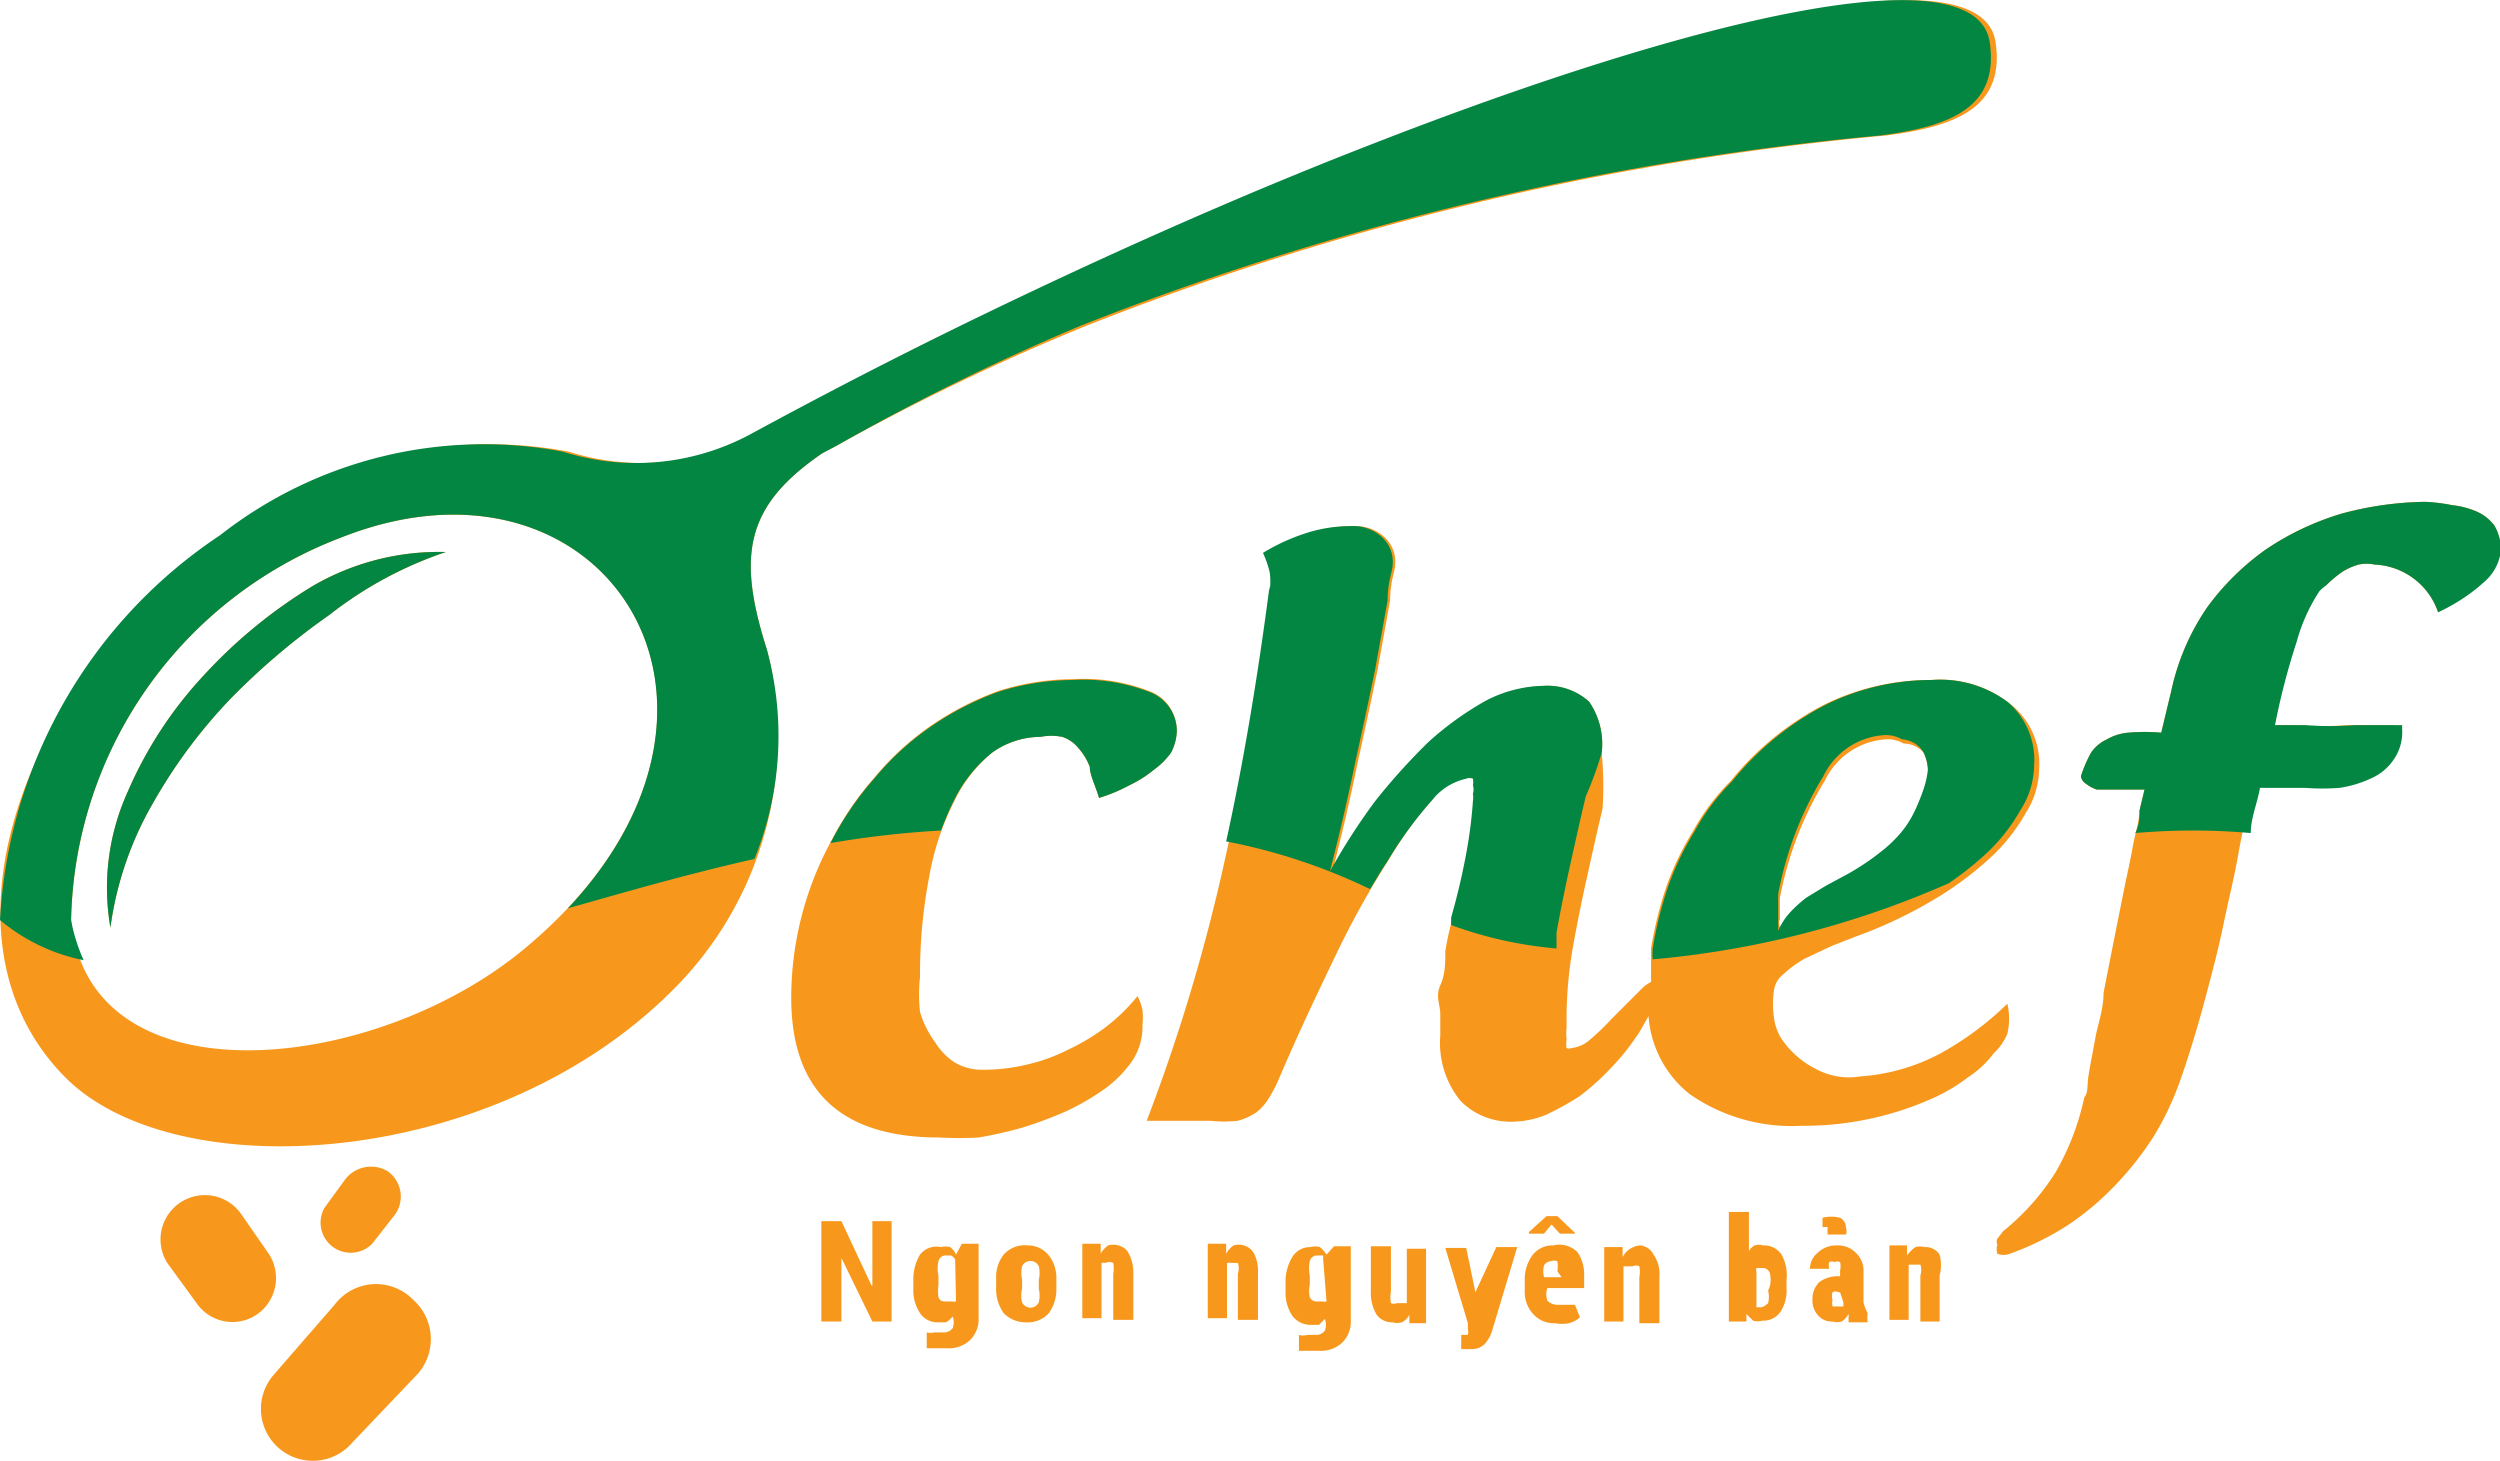 <svg xmlns="http://www.w3.org/2000/svg" viewBox="0 0 29.89 17.47"><defs><style>.cls-1{fill:#f7981d;}.cls-2{fill:none;}.cls-3{fill:#048643;}</style></defs><title>Asset 7aaaa</title><g id="Layer_2" data-name="Layer 2"><g id="Layer_1-2" data-name="Layer 1"><path class="cls-1" d="M13.66,12.25a.88.88,0,0,0,0-.17.58.58,0,0,0-.06-.17,2.22,2.22,0,0,1-.38.37,2.56,2.56,0,0,1-.45.27,2.13,2.13,0,0,1-.5.18,2.24,2.24,0,0,1-.52.06.64.64,0,0,1-.34-.09.76.76,0,0,1-.23-.24A1.17,1.17,0,0,1,11,12.1a1.87,1.87,0,0,1,0-.42,6.13,6.13,0,0,1,.11-1.2,3.16,3.16,0,0,1,.3-.9A1.69,1.69,0,0,1,11.86,9a1,1,0,0,1,.58-.19.68.68,0,0,1,.26,0,.41.41,0,0,1,.19.13.82.82,0,0,1,.14.23c0,.1.07.23.11.37a1.94,1.94,0,0,0,.36-.15,1.41,1.41,0,0,0,.3-.19A.88.88,0,0,0,14,9a.59.59,0,0,0,.07-.26.5.5,0,0,0-.31-.47,2.18,2.18,0,0,0-.93-.15,3,3,0,0,0-.89.14,3.56,3.56,0,0,0-.8.41,3.32,3.32,0,0,0-.68.62,3.7,3.7,0,0,0-.53.78,3.93,3.93,0,0,0-.47,1.86c0,1.11.59,1.67,1.77,1.67a4.26,4.26,0,0,0,.47,0,5,5,0,0,0,.53-.12,4.81,4.81,0,0,0,.53-.2,2.93,2.93,0,0,0,.46-.27,1.42,1.42,0,0,0,.32-.33A.75.75,0,0,0,13.66,12.25Z"></path><path class="cls-1" d="M24,12.36A.8.8,0,0,0,24,12a3.68,3.68,0,0,1-.81.6,2.39,2.39,0,0,1-.95.27.83.83,0,0,1-.53-.09,1.08,1.08,0,0,1-.41-.36.62.62,0,0,1-.09-.25,1.12,1.12,0,0,1,0-.33.29.29,0,0,1,.11-.19,1.34,1.34,0,0,1,.26-.19l.32-.15.28-.11a5.34,5.34,0,0,0,.9-.42,4,4,0,0,0,.7-.51,2.17,2.17,0,0,0,.44-.55,1,1,0,0,0,.16-.53A.91.91,0,0,0,24,8.39a1.35,1.35,0,0,0-.92-.26,2.86,2.86,0,0,0-1.28.3,3.51,3.51,0,0,0-1.11.91,2.62,2.62,0,0,0-.45.6,3.43,3.43,0,0,0-.32.67,4.58,4.58,0,0,0-.18.73c0,.13,0,.26,0,.4a.46.46,0,0,0-.1.07l-.37.37a2.94,2.94,0,0,1-.26.25.39.39,0,0,1-.22.1.07.07,0,0,1-.06,0,.3.3,0,0,1,0-.1.68.68,0,0,1,0-.14c0-.05,0-.1,0-.15a5,5,0,0,1,.08-.84c.05-.28.11-.57.17-.84s.12-.54.18-.79A4.17,4.17,0,0,0,19.15,9,.89.89,0,0,0,19,8.39a.74.74,0,0,0-.52-.19,1.54,1.54,0,0,0-.69.18,3.75,3.75,0,0,0-.68.49,7.45,7.45,0,0,0-.64.71,7.48,7.48,0,0,0-.54.84q.17-.66.3-1.29c.09-.41.17-.78.24-1.12l.15-.83c0-.22.06-.36.06-.42a.06.06,0,0,0,0,0v0a.4.4,0,0,0-.14-.35.51.51,0,0,0-.35-.12,1.77,1.77,0,0,0-.5.07,2.42,2.42,0,0,0-.56.25,1.27,1.27,0,0,1,.08.23.73.73,0,0,1,0,.22V7a.07.07,0,0,0,0,0q-.21,1.7-.57,3.3a21.86,21.86,0,0,1-.93,3.1l.43,0,.33,0a1.55,1.55,0,0,0,.33,0,.74.74,0,0,0,.22-.1.61.61,0,0,0,.15-.17,1.61,1.61,0,0,0,.12-.23c.23-.54.45-1,.68-1.48a10.56,10.56,0,0,1,.64-1.15,4.76,4.76,0,0,1,.54-.74.72.72,0,0,1,.41-.26.11.11,0,0,1,.08,0,.2.2,0,0,1,0,.08.17.17,0,0,1,0,.1.28.28,0,0,1,0,.09,5.43,5.43,0,0,1-.07.57,8.26,8.26,0,0,1-.19.82,3.93,3.93,0,0,0-.1.44c0,.15,0,.28-.06.41s0,.24,0,.34,0,.19,0,.26a1.1,1.1,0,0,0,.24.78.84.84,0,0,0,.65.25,1.07,1.07,0,0,0,.37-.08,3.24,3.24,0,0,0,.4-.22,2.83,2.83,0,0,0,.37-.33,2.72,2.72,0,0,0,.31-.38c.06-.08.1-.17.15-.25a1.31,1.31,0,0,0,.49.93,2.14,2.14,0,0,0,1.34.38,3.78,3.78,0,0,0,1.57-.33,2.12,2.12,0,0,0,.42-.25,1.24,1.24,0,0,0,.31-.29A.67.67,0,0,0,24,12.36ZM21.28,11c0-.06,0-.1,0-.14l0-.12a4.15,4.15,0,0,1,.54-1.41.87.87,0,0,1,.72-.49.38.38,0,0,1,.22.05A.32.32,0,0,1,23,9a.53.53,0,0,1,.05.2,1.13,1.13,0,0,1,0,.25,2.6,2.6,0,0,1-.1.25.92.92,0,0,1-.16.26,1.57,1.57,0,0,1-.26.25,2.92,2.92,0,0,1-.39.26l-.26.14-.23.14a1.54,1.54,0,0,0-.19.17.76.76,0,0,0-.15.23C21.26,11.06,21.27,11,21.28,11Z"></path><path class="cls-1" d="M29.7,6.91a.58.58,0,0,0,.19-.36.54.54,0,0,0-.07-.27.53.53,0,0,0-.2-.16,1,1,0,0,0-.3-.08A2.17,2.17,0,0,0,29,6a4,4,0,0,0-1,.14,3.31,3.31,0,0,0-.91.43,3.05,3.05,0,0,0-.7.69,2.8,2.8,0,0,0-.43,1l-.06.25-.06.25a2.3,2.3,0,0,0-.4,0,.61.61,0,0,0-.25.08A.46.46,0,0,0,25,9a1.55,1.55,0,0,0-.12.28v0s0,0,0,0a.12.12,0,0,0,.06.09.4.4,0,0,0,.13.07l.18,0h.39l-.06.25c0,.12-.05.26-.08.43s-.07.34-.11.54l-.12.6-.12.61c0,.2-.07.38-.1.55s-.06.31-.08.44,0,.2-.05.26a3.09,3.09,0,0,1-.34.89,2.85,2.85,0,0,1-.63.71l-.07.09a.08.08,0,0,0,0,.07.2.2,0,0,0,0,.11.21.21,0,0,0,.15,0h0l0,0a3.4,3.4,0,0,0,.69-.34,3.35,3.35,0,0,0,.58-.49,3.74,3.74,0,0,0,.46-.59,3.6,3.6,0,0,0,.32-.69c.11-.32.2-.62.28-.92s.16-.6.22-.89.13-.57.18-.85.11-.55.17-.82h.54a2.83,2.83,0,0,0,.41,0,1.34,1.34,0,0,0,.37-.11.63.63,0,0,0,.28-.23.57.57,0,0,0,.1-.36V8.67l-.57,0a3.86,3.86,0,0,1-.58,0h-.37a8.34,8.34,0,0,1,.26-1,2.12,2.12,0,0,1,.27-.6A.52.52,0,0,1,27.81,7,1.41,1.41,0,0,1,28,6.84a.72.72,0,0,1,.2-.09.46.46,0,0,1,.19,0,.84.84,0,0,1,.76.57A2.17,2.17,0,0,0,29.7,6.91Z"></path><polygon class="cls-1" points="10.43 15.37 10.42 15.37 10.06 14.6 9.82 14.6 9.82 15.8 10.06 15.8 10.06 15.04 10.06 15.04 10.43 15.8 10.66 15.8 10.66 14.6 10.43 14.6 10.43 15.37"></polygon><path class="cls-1" d="M11.43,15a.22.22,0,0,0-.07-.09.23.23,0,0,0-.11,0A.25.25,0,0,0,11,15a.57.57,0,0,0-.08.31v.11a.49.49,0,0,0,.08.28.25.25,0,0,0,.22.11l.09,0a.27.27,0,0,0,.08-.07v0a.2.2,0,0,1,0,.14.13.13,0,0,1-.11.05l-.11,0a.18.18,0,0,1-.09,0l0,.19.12,0h.12a.37.37,0,0,0,.28-.1.35.35,0,0,0,.1-.27v-.88h-.2Zm0,.56a.12.12,0,0,1-.05,0h-.06c-.05,0-.08,0-.1-.05a.61.61,0,0,1,0-.15v-.11a.4.4,0,0,1,0-.17.09.09,0,0,1,.09-.07l.06,0a.12.12,0,0,1,.05.05Z"></path><path class="cls-1" d="M12.29,14.89A.34.34,0,0,0,12,15a.44.44,0,0,0-.09.29v.11a.49.49,0,0,0,.09.3.37.37,0,0,0,.27.11.34.34,0,0,0,.27-.11.49.49,0,0,0,.09-.3V15.3a.44.44,0,0,0-.09-.29A.32.32,0,0,0,12.29,14.89Zm.13.52a.35.35,0,0,1,0,.16.11.11,0,0,1-.2,0,.32.32,0,0,1,0-.16V15.3a.38.38,0,0,1,0-.16.11.11,0,0,1,.2,0,.35.35,0,0,1,0,.16Z"></path><path class="cls-1" d="M13.37,14.89a.21.21,0,0,0-.12,0,.28.28,0,0,0-.09.1v-.12h-.22v.89h.23v-.66a.1.1,0,0,1,.05,0l0,0a.1.1,0,0,1,.09,0,.35.35,0,0,1,0,.13v.55h.24v-.55a.48.48,0,0,0-.07-.27A.2.2,0,0,0,13.37,14.89Z"></path><path class="cls-1" d="M14.87,14.89a.21.21,0,0,0-.12,0,.28.28,0,0,0-.09.1v-.12h-.22v.89h.23v-.66a.1.1,0,0,1,.05,0l0,0s.07,0,.08,0a.21.21,0,0,1,0,.13v.55h.24v-.55A.48.48,0,0,0,15,15,.2.2,0,0,0,14.87,14.89Z"></path><path class="cls-1" d="M15.86,15a.36.36,0,0,0-.08-.09.2.2,0,0,0-.11,0,.25.25,0,0,0-.22.12.57.57,0,0,0-.08.31v.11a.49.49,0,0,0,.08.28.27.27,0,0,0,.22.11l.1,0,.07-.07v0a.2.2,0,0,1,0,.14.13.13,0,0,1-.11.05l-.1,0a.18.18,0,0,1-.1,0l0,.19.12,0h.12a.37.37,0,0,0,.28-.1.35.35,0,0,0,.1-.27v-.88h-.2Zm0,.56a.12.12,0,0,1-.05,0h-.06a.09.09,0,0,1-.09-.05.33.33,0,0,1,0-.15v-.11a.4.4,0,0,1,0-.17.09.09,0,0,1,.09-.07l.07,0,0,.05Z"></path><path class="cls-1" d="M16.82,15.58l-.05,0H16.7a.08.08,0,0,1-.07,0,.41.41,0,0,1,0-.14v-.54h-.24v.54a.5.5,0,0,0,.07.28.23.23,0,0,0,.19.09.2.2,0,0,0,.11,0,.2.2,0,0,0,.09-.09l0,.1h.2v-.89h-.23Z"></path><path class="cls-1" d="M17.64,15.45h0l-.11-.53h-.25l.27.9,0,.07a.15.15,0,0,1,0,.07l-.08,0h0l0,.17.06,0h.05a.22.22,0,0,0,.17-.06.42.42,0,0,0,.09-.16l.3-1h-.25Z"></path><polygon class="cls-1" points="18.55 14.64 18.65 14.75 18.83 14.75 18.83 14.74 18.62 14.54 18.49 14.54 18.28 14.73 18.28 14.75 18.46 14.75 18.55 14.64"></polygon><path class="cls-1" d="M18.57,14.89a.3.3,0,0,0-.25.12.49.49,0,0,0-.09.3v.12a.39.39,0,0,0,.1.28.33.33,0,0,0,.26.11.43.43,0,0,0,.17,0,.32.32,0,0,0,.13-.07l-.06-.15-.1,0h-.11a.17.17,0,0,1-.12-.05.24.24,0,0,1,0-.15h.44v-.15a.47.47,0,0,0-.08-.28A.31.31,0,0,0,18.57,14.89Zm.1.38h-.21a.29.29,0,0,1,0-.14.1.1,0,0,1,.08-.05.1.1,0,0,1,.08,0,.37.37,0,0,1,0,.12Z"></path><path class="cls-1" d="M19.61,14.89a.26.26,0,0,0-.21.14v-.12h-.22v.89h.23v-.66l.05,0,.06,0a.09.09,0,0,1,.08,0,.35.35,0,0,1,0,.13v.55h.24v-.55a.41.41,0,0,0-.07-.27A.2.2,0,0,0,19.61,14.89Z"></path><path class="cls-1" d="M21.08,14.89a.17.17,0,0,0-.1,0,.16.16,0,0,0-.07.07v-.47h-.24V15.8h.21v-.09l.08.08a.2.2,0,0,0,.11,0,.25.25,0,0,0,.22-.11.47.47,0,0,0,.07-.28V15.3A.5.5,0,0,0,21.3,15,.25.25,0,0,0,21.08,14.89Zm.06.54a.33.33,0,0,1,0,.15s-.05.05-.09.05H21a.1.1,0,0,1,0,0v-.42a.1.1,0,0,1,0-.05l.07,0a.09.09,0,0,1,.09.06.35.35,0,0,1,0,.16Z"></path><path class="cls-1" d="M21.85,14.65l0,.11H22v0l.07,0a.11.11,0,0,0,0-.08.13.13,0,0,0-.07-.12.41.41,0,0,0-.21,0v.11h.07s0,0,0,0a0,0,0,0,1,0,0Z"></path><path class="cls-1" d="M22.28,15.57v-.36a.29.29,0,0,0-.09-.23.3.3,0,0,0-.23-.09.32.32,0,0,0-.23.09.25.25,0,0,0-.09.19h.23a.15.15,0,0,1,0-.08.06.06,0,0,1,.06,0,.08.08,0,0,1,.07,0,.22.22,0,0,1,0,.1v.07H22a.37.37,0,0,0-.25.07.28.28,0,0,0-.08.2.26.26,0,0,0,.07.2.21.21,0,0,0,.17.07.2.2,0,0,0,.11,0,.24.24,0,0,0,.08-.09.11.11,0,0,1,0,.05.17.17,0,0,1,0,.05h.23a.36.36,0,0,1,0-.11A.49.49,0,0,1,22.28,15.57Zm-.24,0,0,.05h-.07l-.06,0a.19.19,0,0,1,0-.08.14.14,0,0,1,0-.09.07.07,0,0,1,.07,0H22Z"></path><path class="cls-1" d="M23.19,15a.2.2,0,0,0-.18-.09.21.21,0,0,0-.11,0,.47.47,0,0,0-.1.1v-.12h-.21v.89h.23v-.66l0,0,.06,0s.07,0,.08,0a.21.21,0,0,1,0,.13v.55h.23v-.55A.49.49,0,0,0,23.19,15Z"></path><path class="cls-1" d="M9.83,5.42,10,5.33a27.54,27.54,0,0,1,3-1.44,34.6,34.6,0,0,1,9.55-2.27c.85-.11,1.42-.34,1.31-1.11-.15-1.08-3.44-.33-7.43,1.23-1.08.43-2.2.9-3.33,1.42-1.69.78-2.89,1.4-4,2a2.89,2.89,0,0,1-2.3.24,5.11,5.11,0,0,0-4.1,1C.39,8-.91,11.14.76,12.86,2.05,14.2,5.84,14,8,11.88A4.26,4.26,0,0,0,9.17,7.77C8.81,6.64,8.91,6.05,9.83,5.42ZM6.31,11.31C4.5,12.85,1.06,13.2.85,11A5,5,0,0,1,4.07,6.43C7.31,5.14,9.48,8.63,6.31,11.31Z"></path><path class="cls-1" d="M2.45,8.06a4.86,4.86,0,0,0-.92,1.4,2.78,2.78,0,0,0-.21,1.63A4.06,4.06,0,0,1,1.83,9.6a6.25,6.25,0,0,1,.93-1.25,8.43,8.43,0,0,1,1.18-1,4.67,4.67,0,0,1,1.39-.75A3,3,0,0,0,3.75,7,5.94,5.94,0,0,0,2.45,8.06Z"></path><path class="cls-1" d="M4,15.6l-.73.84a.62.62,0,0,0,.94.81L5,16.42a.63.63,0,0,0-.06-.88A.62.62,0,0,0,4,15.6Z"></path><path class="cls-1" d="M3.22,15l-.34-.49A.53.53,0,0,0,2,15.1l.35.48a.52.52,0,0,0,.73.13A.53.53,0,0,0,3.22,15Z"></path><path class="cls-1" d="M4.12,14.11l-.24.33a.36.36,0,0,0,.57.43l.25-.32A.37.37,0,0,0,4.63,14h0A.39.39,0,0,0,4.12,14.11Z"></path><path class="cls-2" d="M18.65,12.25a.68.68,0,0,0,0,.14.3.3,0,0,0,0,.1.07.07,0,0,0,.06,0,.39.39,0,0,0,.22-.1,2.94,2.94,0,0,0,.26-.25l.37-.37a.46.46,0,0,1,.1-.07l0-.27H19.2l-.5,0a4.91,4.91,0,0,0-.06.65C18.64,12.15,18.65,12.2,18.65,12.25Z"></path><path class="cls-3" d="M13.76,8.28a2.18,2.18,0,0,0-.93-.15,3,3,0,0,0-.89.14,3.56,3.56,0,0,0-.8.41,3.32,3.32,0,0,0-.68.62,3.7,3.7,0,0,0-.53.78h0a11.34,11.34,0,0,1,1.32-.15c.05-.13.1-.25.15-.35A1.69,1.69,0,0,1,11.86,9a1,1,0,0,1,.58-.19.68.68,0,0,1,.26,0,.41.41,0,0,1,.19.13.7.7,0,0,1,.14.23c0,.1.07.23.11.37a1.94,1.94,0,0,0,.36-.15,1.41,1.41,0,0,0,.3-.19A.88.88,0,0,0,14,9a.59.59,0,0,0,.07-.26A.5.5,0,0,0,13.76,8.28Z"></path><path class="cls-3" d="M23.1,8.13a2.86,2.86,0,0,0-1.28.3,3.51,3.51,0,0,0-1.11.91,2.62,2.62,0,0,0-.45.6,3.43,3.43,0,0,0-.32.67,4.58,4.58,0,0,0-.18.73.57.57,0,0,0,0,.13,11.2,11.2,0,0,0,3.54-.91,3.85,3.85,0,0,0,.42-.33,2.17,2.17,0,0,0,.44-.55,1,1,0,0,0,.16-.53A.91.91,0,0,0,24,8.39,1.35,1.35,0,0,0,23.1,8.13ZM23,9.43a2.6,2.6,0,0,1-.1.25,1.22,1.22,0,0,1-.16.26,1.57,1.57,0,0,1-.26.25,2.92,2.92,0,0,1-.39.26l-.26.14-.23.14a1.54,1.54,0,0,0-.19.17.76.76,0,0,0-.15.23c0-.07,0-.13,0-.18s0-.1,0-.14l0-.12a4.15,4.15,0,0,1,.54-1.41.87.87,0,0,1,.72-.49.38.38,0,0,1,.22.05A.32.32,0,0,1,23,9a.53.53,0,0,1,.05.2A1.13,1.13,0,0,1,23,9.43Z"></path><path class="cls-3" d="M18.45,8.2a1.54,1.54,0,0,0-.69.18,3.75,3.75,0,0,0-.68.49,7.45,7.45,0,0,0-.64.71,7.48,7.48,0,0,0-.54.84q.17-.66.3-1.29c.09-.41.17-.78.24-1.12l.15-.83c0-.22.06-.36.06-.42a.06.06,0,0,0,0,0v0a.4.4,0,0,0-.14-.35.51.51,0,0,0-.35-.12,1.77,1.77,0,0,0-.5.07,2.42,2.42,0,0,0-.56.25,1.27,1.27,0,0,1,.08.23.73.73,0,0,1,0,.22V7a.07.07,0,0,0,0,0c-.13,1-.3,2.06-.52,3.06a7,7,0,0,1,1.72.57c.07-.11.13-.22.2-.32a4.76,4.76,0,0,1,.54-.74.72.72,0,0,1,.41-.26.11.11,0,0,1,.08,0,.2.2,0,0,1,0,.08.17.17,0,0,1,0,.1.28.28,0,0,1,0,.09,5.43,5.43,0,0,1-.07.57,8.26,8.26,0,0,1-.19.82s0,.06,0,.09a4.82,4.82,0,0,0,1.26.28c0-.06,0-.12,0-.19.05-.28.11-.57.17-.84s.12-.54.18-.79A4.17,4.17,0,0,0,19.15,9,.89.89,0,0,0,19,8.39.74.74,0,0,0,18.45,8.2Z"></path><path class="cls-3" d="M29.82,6.28a.53.53,0,0,0-.2-.16,1,1,0,0,0-.3-.08A2.17,2.17,0,0,0,29,6a4,4,0,0,0-1,.14,3.31,3.31,0,0,0-.91.43,3.05,3.05,0,0,0-.7.69,2.8,2.8,0,0,0-.43,1l-.06.25-.06.25a2.3,2.3,0,0,0-.4,0,.61.61,0,0,0-.25.08A.46.46,0,0,0,25,9a1.55,1.55,0,0,0-.12.28v0s0,0,0,0a.12.12,0,0,0,.06.09.4.4,0,0,0,.13.07l.18,0h.39l-.06.25c0,.08,0,.17-.05.27a7.94,7.94,0,0,1,1.38,0c0-.18.08-.36.11-.54h.54a2.83,2.83,0,0,0,.41,0,1.34,1.34,0,0,0,.37-.11.63.63,0,0,0,.28-.23.57.57,0,0,0,.1-.36V8.67l-.57,0a3.86,3.86,0,0,1-.58,0h-.37a8.34,8.34,0,0,1,.26-1,2.12,2.12,0,0,1,.27-.6A.52.52,0,0,1,27.81,7,1.41,1.41,0,0,1,28,6.84a.72.72,0,0,1,.2-.09.46.46,0,0,1,.19,0,.84.84,0,0,1,.76.57,2.17,2.17,0,0,0,.56-.37.58.58,0,0,0,.19-.36A.54.54,0,0,0,29.82,6.28Z"></path><path class="cls-3" d="M12.93,3.89a34.6,34.6,0,0,1,9.55-2.27c.85-.11,1.42-.34,1.31-1.11-.15-1.08-3.44-.33-7.43,1.23-1.08.42-2.2.9-3.33,1.42-1.69.78-2.89,1.4-4,2a2.89,2.89,0,0,1-2.3.24,5.11,5.11,0,0,0-4.1,1A5.9,5.9,0,0,0,0,11a2.24,2.24,0,0,0,1,.48A2.06,2.06,0,0,1,.85,11,5,5,0,0,1,4.07,6.43c3.06-1.22,5.16,1.83,2.72,4.43.74-.21,1.47-.42,2.23-.59a3.91,3.91,0,0,0,.15-2.5c-.36-1.13-.26-1.72.66-2.35L10,5.33A27.54,27.54,0,0,1,12.93,3.89Z"></path><path class="cls-3" d="M2.45,8.06a4.86,4.86,0,0,0-.92,1.4,2.78,2.78,0,0,0-.21,1.63A4.06,4.06,0,0,1,1.83,9.6a6.25,6.25,0,0,1,.93-1.25,8.43,8.43,0,0,1,1.18-1,4.67,4.67,0,0,1,1.39-.75A3,3,0,0,0,3.75,7,5.94,5.94,0,0,0,2.45,8.06Z"></path></g></g></svg>